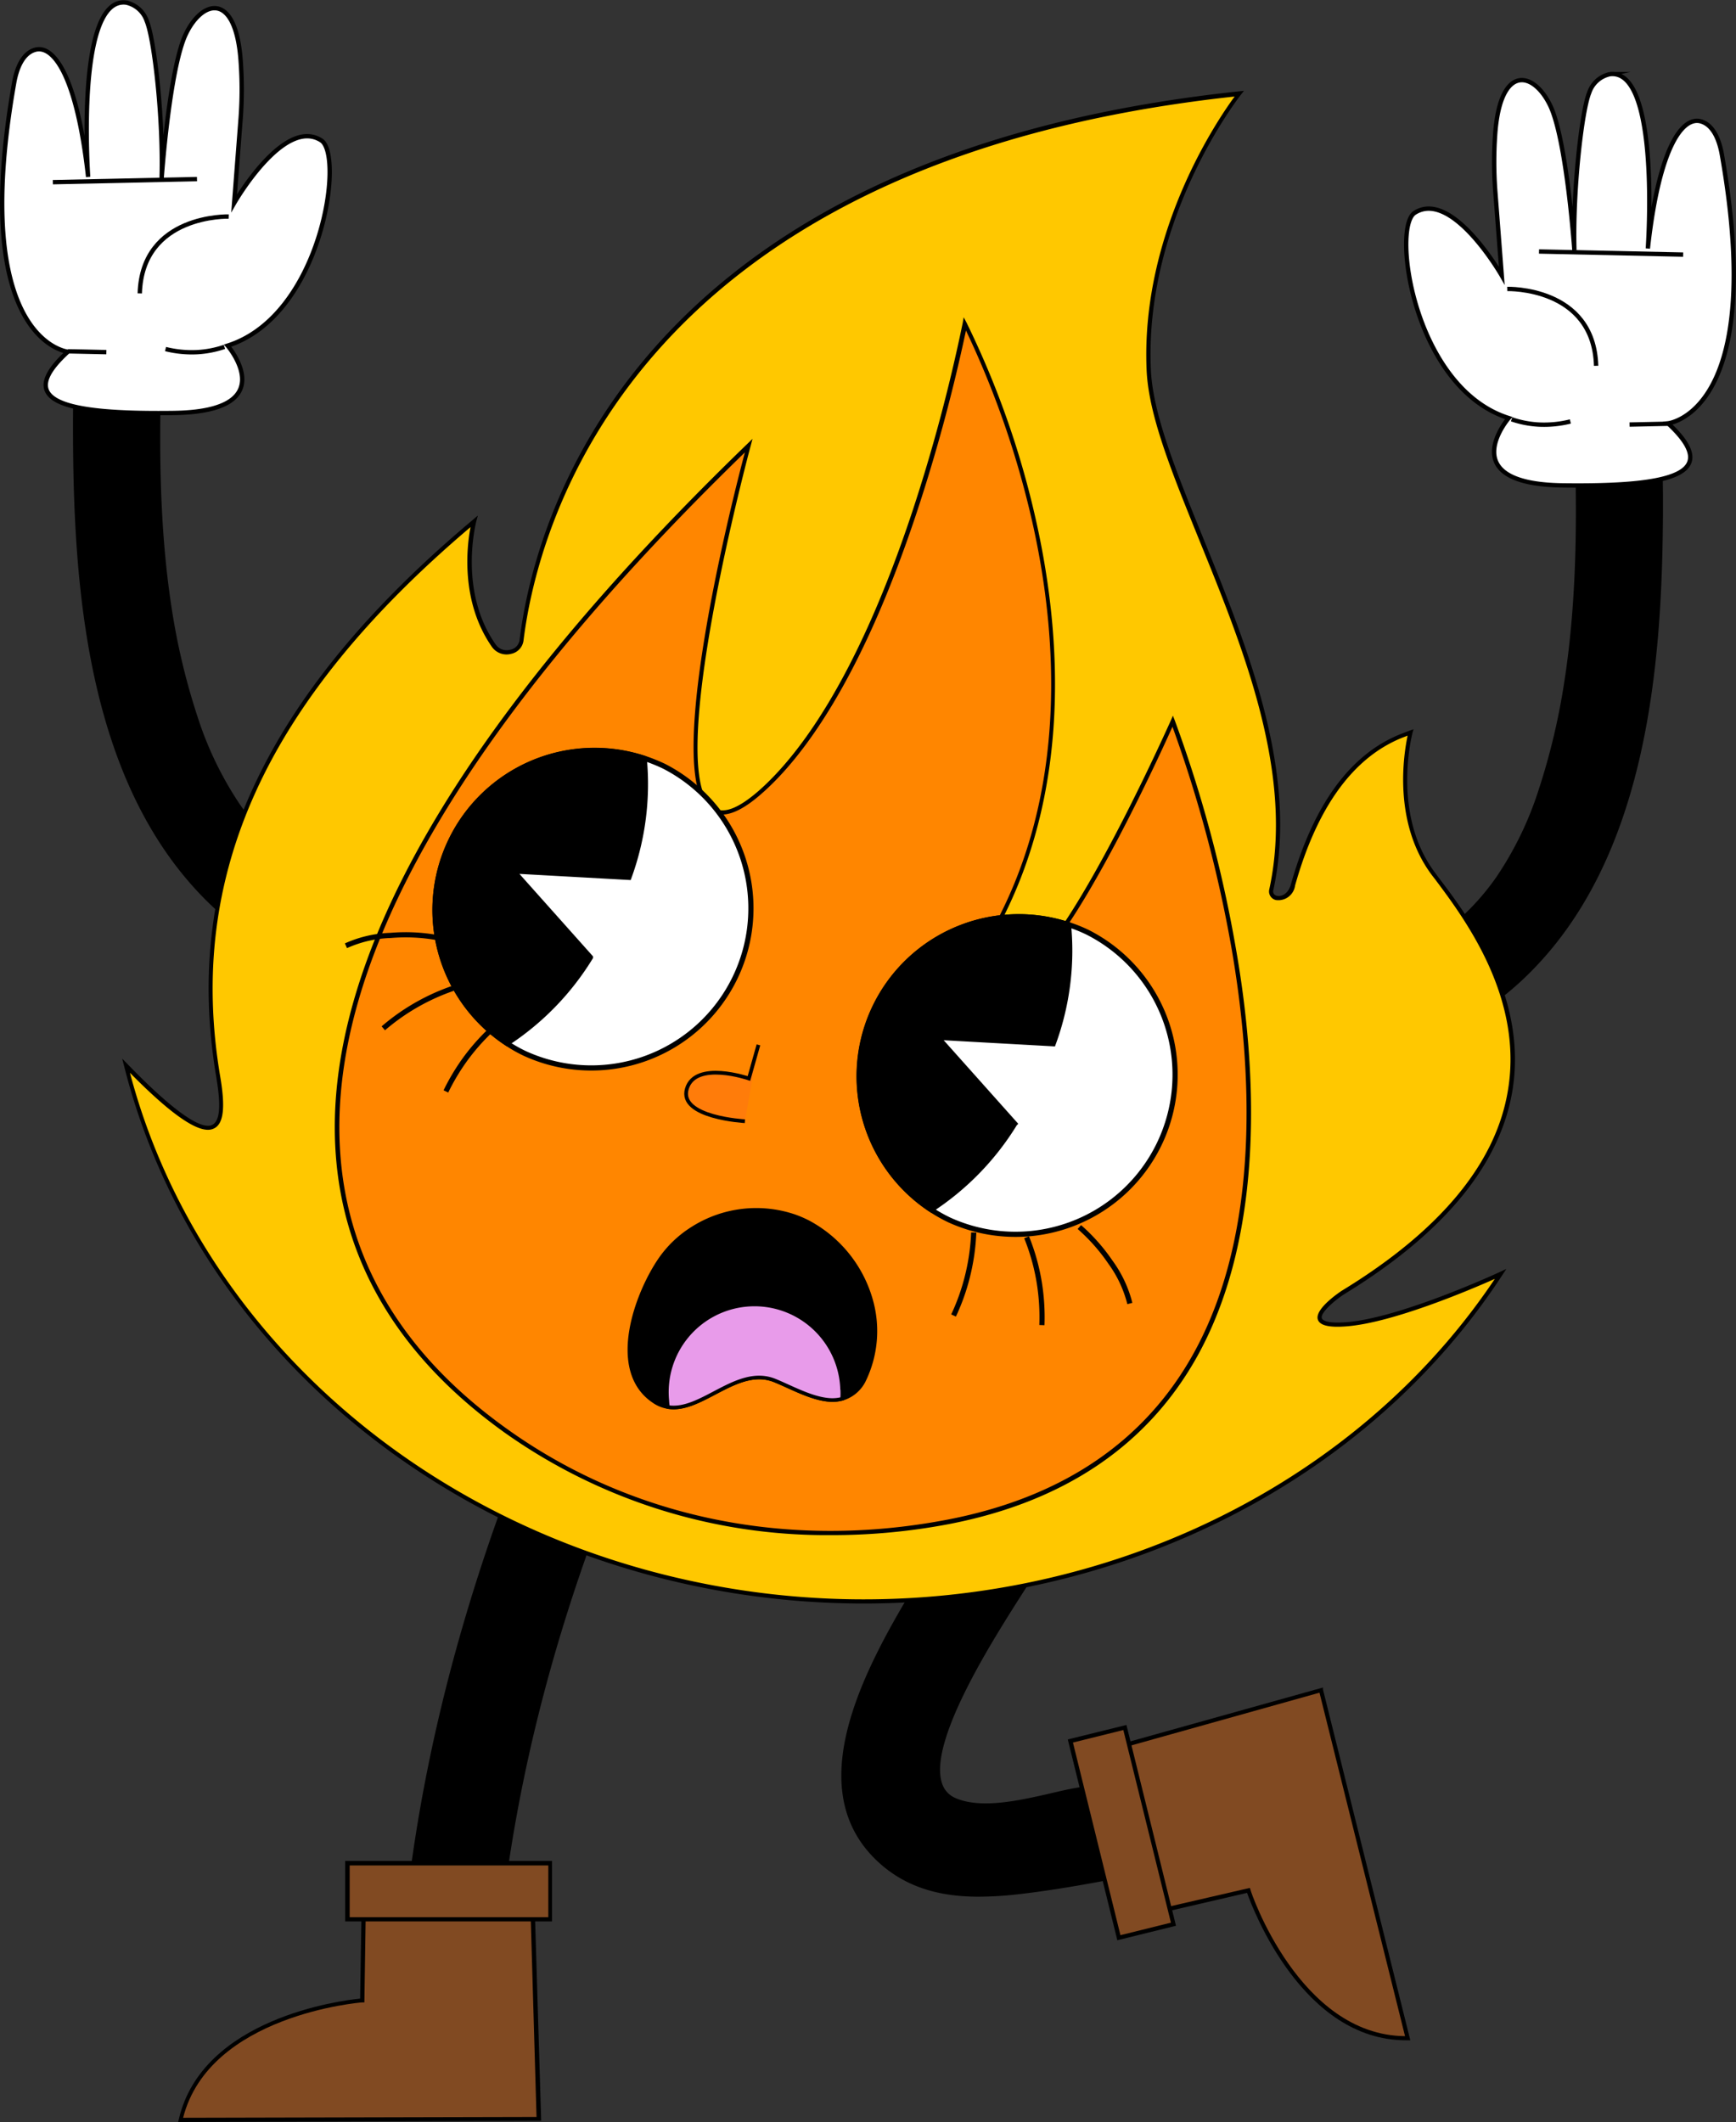 <?xml version="1.0" encoding="UTF-8"?> <svg xmlns="http://www.w3.org/2000/svg" viewBox="0 0 167.8 205.12"><rect x="0" y="0" width="167.8" height="205.12" fill="#333333" stroke="none"/><defs><style> .cls-1, .cls-9 { fill: #fff; } .cls-1, .cls-10, .cls-11, .cls-2, .cls-6, .cls-7, .cls-8, .cls-9 { stroke: #000; stroke-miterlimit: 10; } .cls-1, .cls-2 { stroke-width: 0.42px; } .cls-10, .cls-2 { fill: none; } .cls-3 { fill: #814a22; } .cls-4 { fill: #ffc800; } .cls-5 { fill: #ff8600; } .cls-6 { fill: #ff7c0a; stroke-width: 0.36px; } .cls-7, .cls-8 { stroke-width: 0.35px; } .cls-8 { fill: #e89bea; } .cls-10, .cls-11, .cls-9 { stroke-width: 0.5px; } </style></defs><g id="Слой_2" data-name="Слой 2"><g id="Слой_1-2" data-name="Слой 1"><g><path d="M160.74,49.4c-.06,15.23-1.61,33.77-13.25,45-5.5,5.31-13.15,8.68-20.59,7.1l-.06-8.83a8.71,8.71,0,0,0,2.75.84c3.51.41,6.31-1,9.1-2.81a23.48,23.48,0,0,0,6-6,32.81,32.81,0,0,0,4-8.25,64.76,64.76,0,0,0,2.54-10.72c2-13,.8-27.48,0-41-.32-5.44,8.13-5.41,8.46,0C160.15,32.91,160.77,41.14,160.74,49.4Z"></path><g><path class="cls-1" d="M145.83,40.41s-5.5,6.37,5.22,6.51,15.41-1.15,10.18-6c0,0,9.6-1,5.2-26-.23-1.29-.78-2.81-2-3.18-1.76-.53-4.06,2.36-5.15,12.28,0,0,1.24-17.45-3.67-16.85a2.7,2.7,0,0,0-2,1.8c-.73,1.78-1.6,9.59-1.43,15.23,0,0-.74-10.67-2.34-14S145,6.16,144.52,13a37.65,37.65,0,0,0,0,5.31l.64,8.33s-4.81-8.4-8.43-6.06C134.5,22.06,136.69,37.52,145.83,40.41Z"></path><line class="cls-2" x1="148.76" y1="24.31" x2="162.69" y2="24.61"></line><path class="cls-2" d="M145.69,27.93s8.36-.24,8.59,7.43"></path><path class="cls-2" d="M151.79,40.74a10.45,10.45,0,0,1-3.08.3,9.77,9.77,0,0,1-2.6-.51"></path><line class="cls-2" x1="157.51" y1="41.04" x2="161.23" y2="40.96"></line></g></g><g><path d="M7.06,42.4c.06,15.23,1.6,33.77,13.24,45,5.51,5.31,13.16,8.68,20.6,7.1L41,85.67a8.76,8.76,0,0,1-2.76.84c-3.5.41-6.3-1-9.09-2.81a23.52,23.52,0,0,1-6-6,33.51,33.51,0,0,1-4-8.25A64.73,64.73,0,0,1,16.58,58.7c-2-13-.8-27.48,0-41,.33-5.44-8.13-5.41-8.45,0C7.64,25.91,7,34.14,7.06,42.4Z"></path><g><path class="cls-1" d="M22,33.41s5.5,6.37-5.23,6.51S1.34,38.77,6.56,34c0,0-9.6-1-5.19-26,.23-1.29.77-2.81,2-3.18,1.75-.53,4.05,2.36,5.15,12.28,0,0-1.24-17.45,3.67-16.85a2.7,2.7,0,0,1,2,1.8c.74,1.78,1.61,9.59,1.43,15.23,0,0,.75-10.67,2.35-14S22.82-.84,23.27,6a37.64,37.64,0,0,1,0,5.31l-.64,8.33s4.81-8.4,8.43-6.06C33.29,15.06,31.1,30.52,22,33.41Z"></path><line class="cls-2" x1="19.04" y1="17.31" x2="5.11" y2="17.61"></line><path class="cls-2" d="M22.11,20.93s-8.37-.24-8.6,7.43"></path><path class="cls-2" d="M16,33.74a10.49,10.49,0,0,0,3.08.3,9.85,9.85,0,0,0,2.61-.51"></path><line class="cls-2" x1="10.28" y1="34.04" x2="6.56" y2="33.96"></line></g></g><g><g><g><path d="M50.8,140.14c-7.41,18.75-11.87,37.7-12.24,57.92-.11,5.66,8.7,6.78,8.81,1.06.36-19.47,4.5-37.56,11.65-55.61C61.12,138.19,52.91,134.82,50.8,140.14Z"></path><path d="M43.51,203.1a5.47,5.47,0,0,1-2.81-.78,4.78,4.78,0,0,1-2.35-4.27c.36-19.06,4.37-38,12.26-58h0a4.34,4.34,0,0,1,5.9-2.44,4.49,4.49,0,0,1,2.7,6c-7.49,18.92-11.29,37.09-11.64,55.54a3.82,3.82,0,0,1-1.91,3.46A4.44,4.44,0,0,1,43.51,203.1Zm7.29-63,.19.07C43.12,160.12,39.12,179,38.76,198.06A4.33,4.33,0,0,0,40.91,202a4.74,4.74,0,0,0,4.56.25,3.39,3.39,0,0,0,1.7-3.1c.34-18.51,4.15-36.72,11.66-55.69A4.05,4.05,0,0,0,56.36,138,4,4,0,0,0,51,140.21Z"></path></g><g><g><path class="cls-3" d="M35.2,181.49,35,193.37s-15.13,1.12-17.54,11.55l34.63-.08-.7-23.08Z"></path><path d="M17.22,205.12l.06-.25c2.26-9.82,15.78-11.51,17.53-11.68l.19-11.9,16.6.27L52.31,205ZM35.4,181.7l-.18,11.86H35c-.15,0-14.77,1.21-17.3,11.15l34.16-.08L51.2,182Z"></path></g><g><rect class="cls-3" x="33.59" y="180.08" width="19.56" height="5.44"></rect><path d="M53.36,185.73h-20v-5.85h20Zm-19.56-.41H53v-5H33.8Z"></path></g></g></g><g><g><path d="M115.53,171c-3.78.58-7.52,1.35-11.29,2-3.37.58-8.61,2.43-11.91,1-5.67-2.43,5-17.72,6.9-21,2.93-4.91-4.62-9.59-7.55-4.67-4.61,7.73-15.4,22.66-7.05,31.1,3.71,3.76,8.66,4,13.62,3.47,6.53-.72,12.94-2.3,19.43-3.3C123.31,178.74,121.14,170.12,115.53,171Z"></path><path d="M94.6,183.34c-3.55,0-7.18-.78-10.12-3.75-7.6-7.7.25-20.38,5.44-28.77.58-.93,1.11-1.79,1.58-2.58a4.14,4.14,0,0,1,3.72-2.19,5.16,5.16,0,0,1,4.32,2.61,4.31,4.31,0,0,1-.13,4.46l-1,1.56c-2.58,4.08-8.62,13.61-7.38,17.62a2.3,2.3,0,0,0,1.36,1.52c2.48,1.06,6.21.21,9.2-.48.93-.22,1.81-.42,2.6-.55,1.49-.26,3-.54,4.47-.81,2.23-.42,4.54-.84,6.82-1.2h0A4.7,4.7,0,0,1,120,172.5a5.16,5.16,0,0,1,.91,4.93,3.83,3.83,0,0,1-3.18,2.38c-2.6.4-5.24.91-7.79,1.39-3.8.73-7.73,1.48-11.65,1.92A34,34,0,0,1,94.6,183.34Zm.56-36.88a3.79,3.79,0,0,0-3.31,2c-.47.8-1,1.66-1.58,2.59-5.13,8.28-12.88,20.8-5.5,28.27,3.85,3.89,9,3.91,13.46,3.41,3.89-.43,7.82-1.18,11.62-1.91,2.55-.48,5.19-1,7.79-1.39a3.39,3.39,0,0,0,2.87-2.13,4.77,4.77,0,0,0-.84-4.52,4.27,4.27,0,0,0-4.11-1.57h0c-2.28.35-4.58.78-6.8,1.19l-4.48.81c-.78.13-1.65.33-2.58.55-3,.7-6.85,1.57-9.45.46a2.74,2.74,0,0,1-1.59-1.78c-1.3-4.19,4.59-13.49,7.42-17.95.42-.66.75-1.19,1-1.56a3.93,3.93,0,0,0,.14-4.06,4.78,4.78,0,0,0-4-2.39Z"></path></g><g><g><path class="cls-3" d="M109.11,185.4l11.56-2.66s4.71,14.45,15.4,14.28l-8.38-33.65-22.21,6.22Z"></path><path d="M135.89,197.22c-9.94,0-14.76-12.59-15.35-14.25L109,185.65l-3.72-16.21,22.6-6.32,0,.2,8.44,33.9h-.44Zm-15.08-14.73.06.18c0,.14,4.71,14.07,14.94,14.15l-8.27-33.2-21.81,6.11,3.54,15.43Z"></path></g><g><rect class="cls-3" x="98.63" y="174.43" width="19.59" height="5.43" transform="translate(-37.6 324.84) rotate(-103.86)"></rect><path d="M108,187.55l-4.79-19.41,5.67-1.4,4.79,19.41Zm-4.29-19.11,4.59,18.62,4.88-1.21-4.6-18.62Z"></path></g></g></g></g><g><path class="cls-4" d="M12.17,103c5.51,5.69,7.55,6.32,8.4,5.92s1-1.83.52-4.81C17.91,85.28,24.91,68,45.81,50.41c0,0-1.83,6.7,1.93,12a1.49,1.49,0,0,0,2.66-.53C51.72,51.11,60.56,15.31,119.78,9c0,0-9.39,11.76-8.75,26.67C111.53,47.17,126.82,68,122.88,86c-.23,1,1.6,1.28,2.08-.43,1.58-5.62,4.61-12.11,10.54-14.44l.83-.32s-2.16,7.89,2.25,13.73,18.68,23.64-8.79,40.41c0,0-5.23,3.46.32,3.06,5.31-.39,14.93-4.86,14.93-4.86-15.49,23.7-46.17,35.86-76,30.32C41,148.27,18.54,128.38,12.17,103Z"></path><path d="M83.49,155A79.57,79.57,0,0,1,69,153.67c-28.22-5.23-50.59-25.1-57-50.61l-.19-.73.53.54c5.35,5.52,7.39,6.24,8.16,5.87s.87-1.85.41-4.59c-3.34-19.76,4.54-36.89,24.79-53.9l.49-.42-.17.63c0,.07-1.75,6.68,1.91,11.86a1.29,1.29,0,0,0,1.41.48,1.11,1.11,0,0,0,.88-.91C51.53,51,60.46,15.12,119.76,8.83l.48-.05-.3.38c-.09.12-9.34,11.88-8.7,26.54.18,4.3,2.44,9.85,5.05,16.29,4.34,10.68,9.25,22.79,6.79,34.05a.43.43,0,0,0,.34.55c.38.1,1.07-.11,1.35-1.08,2.18-7.74,5.76-12.64,10.66-14.57l.83-.32.37-.13-.11.38c0,.08-2.08,7.86,2.23,13.54l.24.33c2.89,3.8,8.9,11.71,7.12,21.13-1.33,7-6.78,13.49-16.21,19.25-.83.54-2.31,1.77-2.13,2.31.06.16.39.52,2.33.38,5.21-.38,14.76-4.8,14.86-4.85l.64-.3-.39.6C132.18,143.19,108.52,155,83.49,155ZM12.56,103.7c6.6,25,28.69,44.42,56.49,49.57,29.65,5.5,59.87-6.4,75.44-29.65-2.25,1-9.87,4.26-14.36,4.59-1.69.13-2.56-.09-2.75-.66-.33-1.06,2.28-2.76,2.31-2.78,9.33-5.69,14.72-12.08,16-19,1.74-9.23-4.19-17.05-7-20.81l-.25-.32c-3.88-5.13-2.73-11.88-2.38-13.53l-.47.18c-4.77,1.89-8.27,6.7-10.41,14.31A1.63,1.63,0,0,1,123.33,87a.85.85,0,0,1-.65-1c2.44-11.14-2.45-23.19-6.77-33.82-2.62-6.47-4.89-12-5.08-16.42-.58-13.34,6.93-24.29,8.51-26.43C60.75,15.68,51.92,51.18,50.6,61.94a1.51,1.51,0,0,1-1.18,1.26,1.73,1.73,0,0,1-1.85-.64c-3.11-4.43-2.43-9.84-2.09-11.61C25.69,67.73,18,84.63,21.29,104.09c.51,3,.32,4.57-.63,5C19.4,109.71,16.74,107.94,12.56,103.7Z"></path></g><g><path class="cls-5" d="M48.91,138.33C30.83,125.44,15.84,97.69,72.35,43.08c0,0-12.21,45.28,1.16,33.5S93.27,31.31,93.27,31.31,110.48,64,96.05,90a4.07,4.07,0,0,0,0,4.08c3.84,6.1,17.28-24.35,17.28-24.35S140.1,137.8,91.55,147.1C76.56,150,61.29,147.16,48.91,138.33Z"></path><path d="M80.24,148.39a53.76,53.76,0,0,1-31.45-9.9c-10-7.16-15.54-16.18-16.33-26.83-1.4-18.76,12-41.89,39.75-68.73l.53-.51-.19.71C72.46,43.45,64,75,69,78.11c1,.59,2.42,0,4.35-1.68,3.79-3.34,9.45-10.73,14.84-27a164.09,164.09,0,0,0,4.86-18.19l.1-.57.27.51a86.09,86.09,0,0,1,6.83,19.63c2.28,10.45,3.44,25.74-4,39.23a3.91,3.91,0,0,0,0,3.89,1.24,1.24,0,0,0,1.19.7c4.79-.35,15.63-24.79,15.74-25l.19-.45.18.45a126.09,126.09,0,0,1,5.9,22c2,11.34,2.93,27.38-3.66,39.36-4.79,8.69-12.92,14.2-24.15,16.35A60.32,60.32,0,0,1,80.24,148.39ZM72,43.73c-27.33,26.54-40.48,49.38-39.1,67.9.78,10.52,6.22,19.45,16.16,26.53,12,8.58,27.11,11.68,42.48,8.74,11.11-2.13,19.14-7.56,23.87-16.15,6.54-11.87,5.58-27.81,3.63-39.08a127.9,127.9,0,0,0-5.71-21.42c-1.56,3.47-11.17,24.48-15.88,24.83a1.65,1.65,0,0,1-1.56-.9,4.27,4.27,0,0,1,0-4.29c7.42-13.38,6.27-28.56,4-38.94a88.45,88.45,0,0,0-6.52-19A165.71,165.71,0,0,1,88.59,49.6c-5.42,16.31-11.12,23.76-15,27.14-2.08,1.83-3.71,2.41-4.84,1.71C63.93,75.42,70.7,48.58,72,43.73Z"></path></g><path class="cls-6" d="M73.31,101l-.92,3.25s-5.18-1.78-6,1S72,108.38,72,108.38"></path><path class="cls-7" d="M83.55,133.37a3.4,3.4,0,0,1-2.14,1.84,3.66,3.66,0,0,1-1.24.11c-1.73-.13-3.65-1.21-5.26-1.87-3.64-1.48-7.07,3.08-10.33,2.56a3.26,3.26,0,0,1-1.39-.56c-4.47-3-1.61-10.59.72-13.87a10.7,10.7,0,0,1,3-2.82,11.48,11.48,0,0,1,10-1.16,11.29,11.29,0,0,1,1.19.52,12.35,12.35,0,0,1,6.11,7.6A10.92,10.92,0,0,1,83.55,133.37Z"></path><path class="cls-8" d="M81.4,134.16a7.39,7.39,0,0,1,0,1.05,3.66,3.66,0,0,1-1.24.11c-1.73-.13-3.65-1.21-5.26-1.87-3.64-1.48-7.07,3.08-10.33,2.56a4.2,4.2,0,0,1-.07-.62,8.47,8.47,0,1,1,16.89-1.23Z"></path><g><g><path class="cls-9" d="M84.59,97.34A15.42,15.42,0,0,0,90,116.93a14.7,14.7,0,0,0,1.77,1,15.43,15.43,0,0,0,13.4-27.79,13.82,13.82,0,0,0-1.89-.76A15.42,15.42,0,0,0,84.59,97.34Z"></path><g><path class="cls-10" d="M109.21,126a11.56,11.56,0,0,0-1.88-4,17.85,17.85,0,0,0-3-3.39"></path><path class="cls-10" d="M100.71,128.09a21,21,0,0,0-.26-4.14,20.44,20.44,0,0,0-1.22-4.35"></path><path class="cls-10" d="M92.17,127.16a20.5,20.5,0,0,0,1.31-3.65,21,21,0,0,0,.64-4.37"></path></g><path class="cls-11" d="M103.28,89.39a26.11,26.11,0,0,1-1.48,11.5l-11.17-.62,7.45,8.35A26.38,26.38,0,0,1,90,116.93a15.42,15.42,0,0,1,13.28-27.54Z"></path></g><g><path class="cls-9" d="M43.57,81.27A15.42,15.42,0,0,0,49,100.85a13.31,13.31,0,0,0,1.77,1,15.43,15.43,0,0,0,13.4-27.79,17,17,0,0,0-1.89-.76A15.42,15.42,0,0,0,43.57,81.27Z"></path><g><path class="cls-10" d="M33.44,91.42a11.35,11.35,0,0,1,4.32-1,17.28,17.28,0,0,1,4.5.21"></path><path class="cls-10" d="M37.05,99.4a20.57,20.57,0,0,1,7.57-4.13"></path><path class="cls-10" d="M43.1,105.5a20.69,20.69,0,0,1,2-3.3,20.48,20.48,0,0,1,3-3.22"></path></g><path class="cls-11" d="M62.27,73.31a26.26,26.26,0,0,1-1.48,11.5l-11.17-.62,7.45,8.35A26.27,26.27,0,0,1,49,100.85,15.42,15.42,0,0,1,62.27,73.31Z"></path></g></g></g></g></svg> 